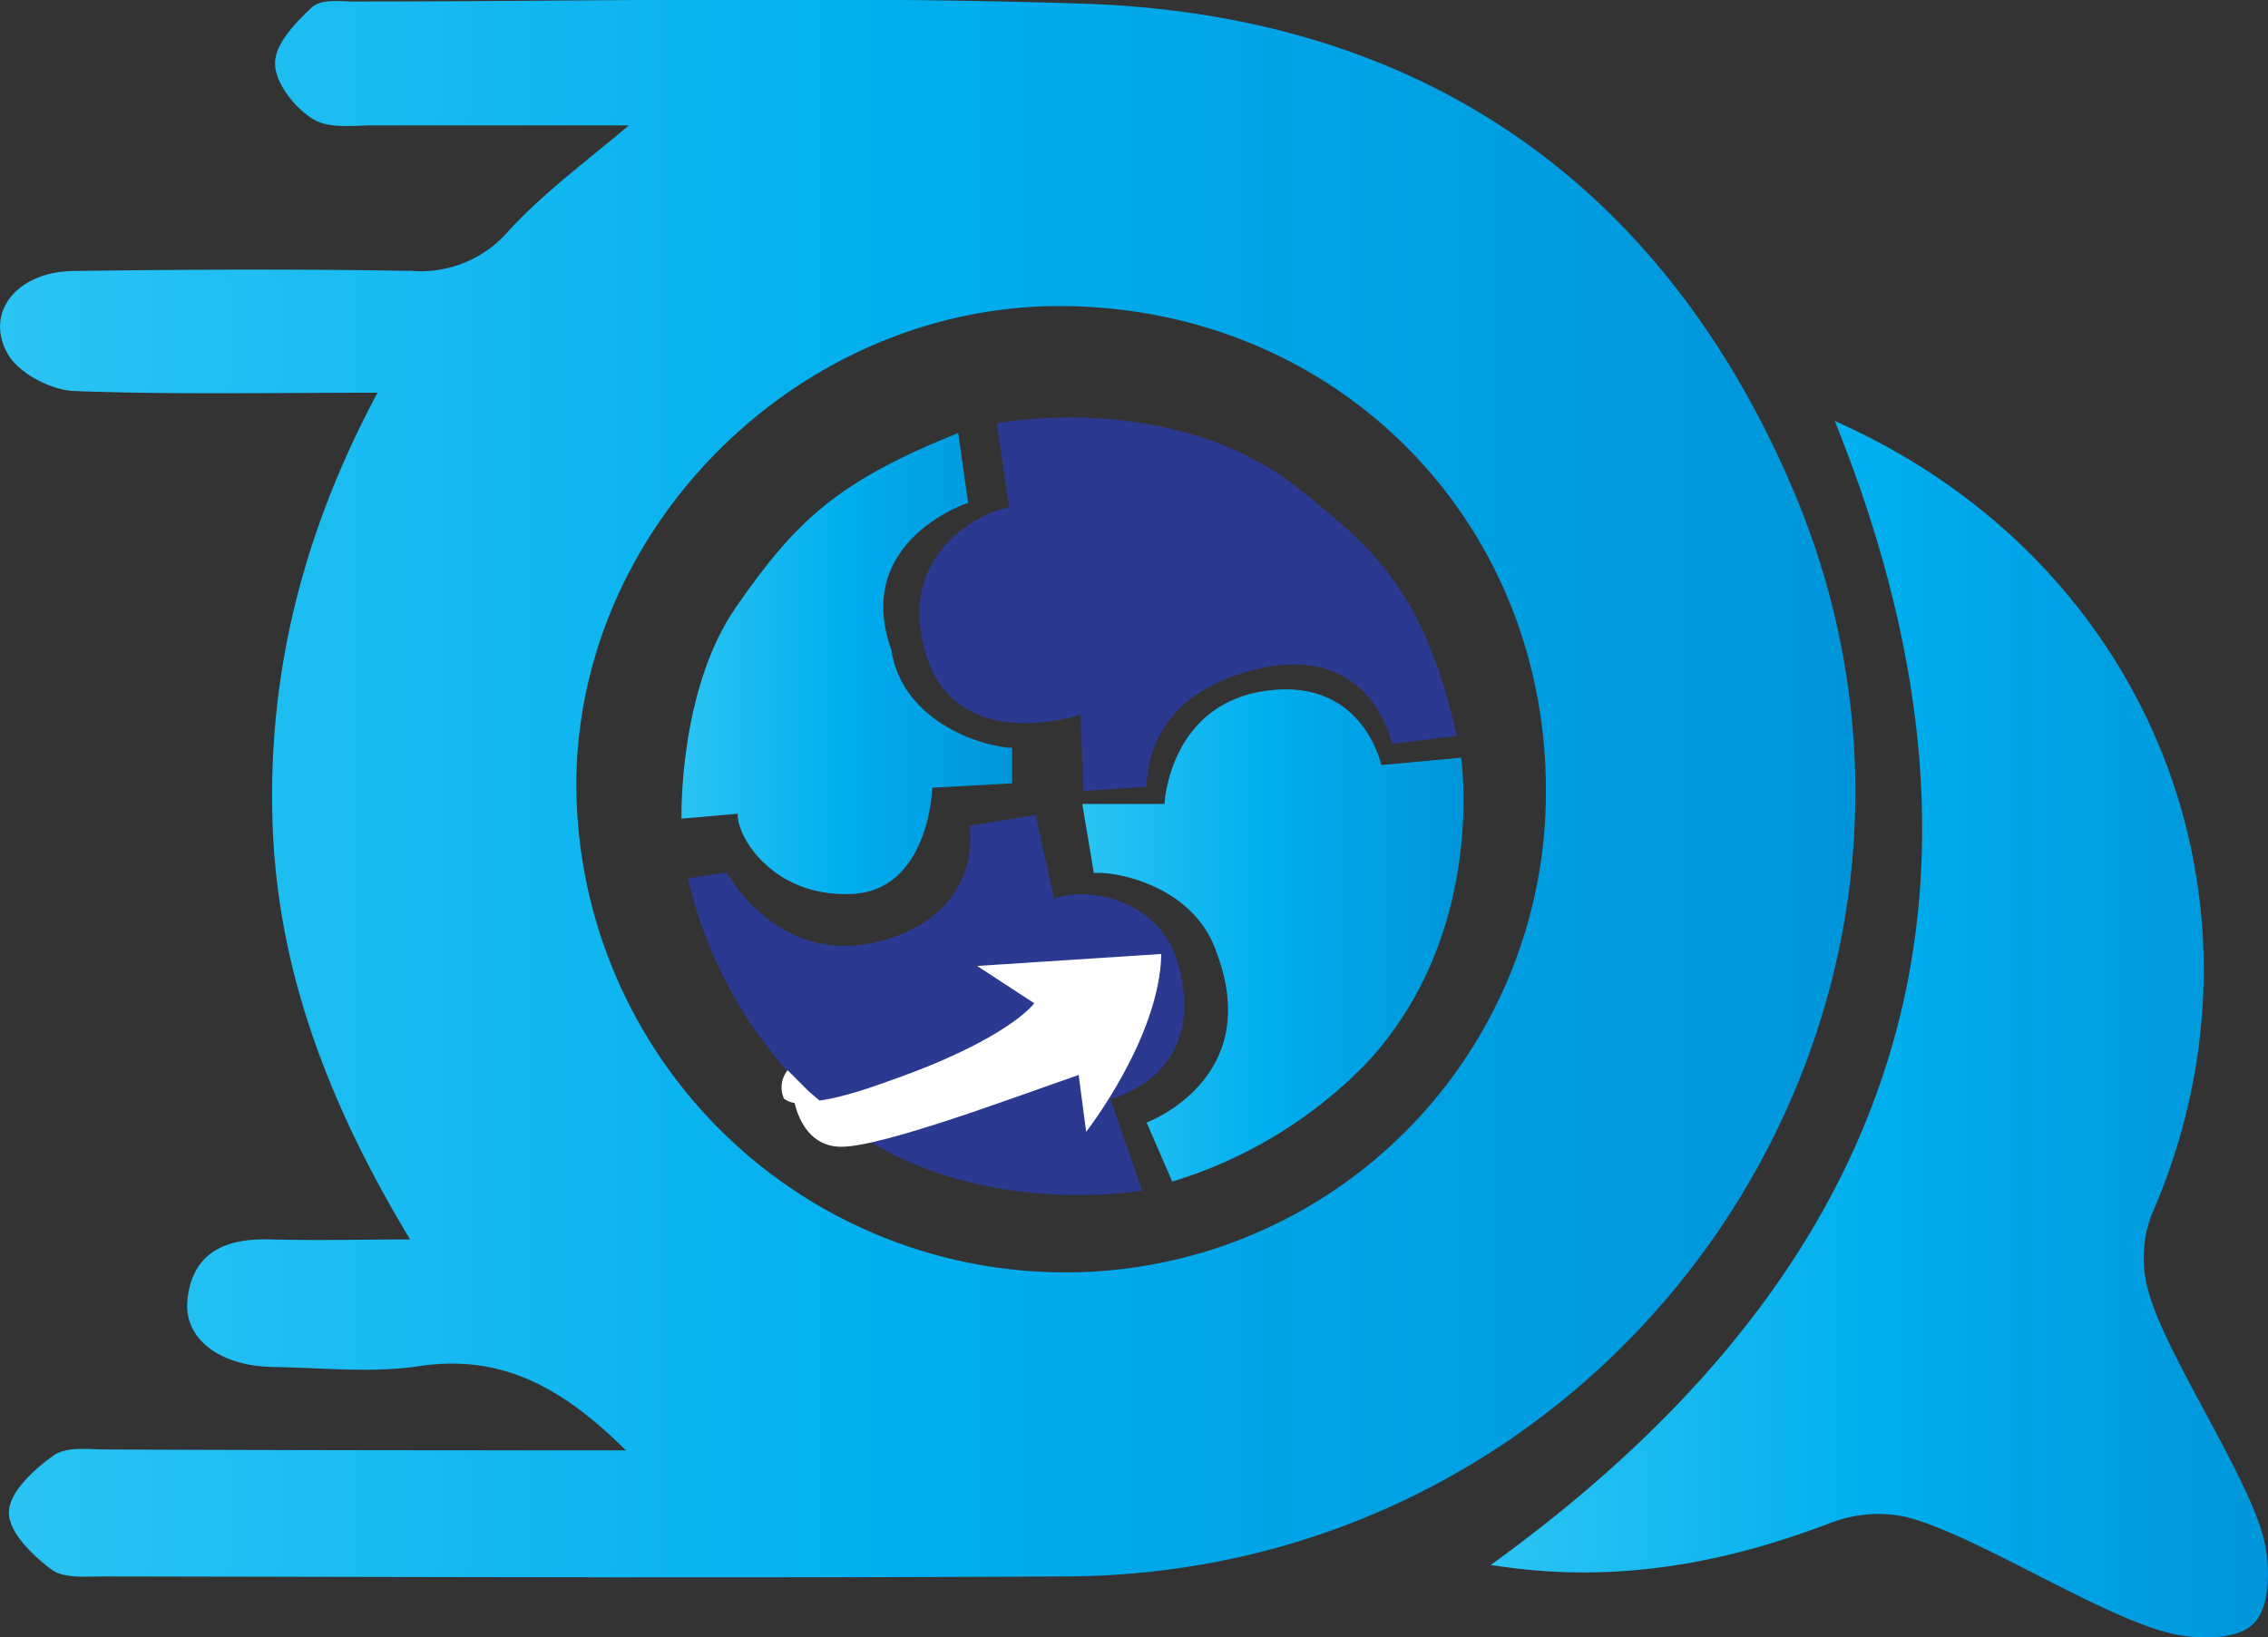 <svg id="Layer_1" data-name="Layer 1" xmlns="http://www.w3.org/2000/svg" xmlns:xlink="http://www.w3.org/1999/xlink" viewBox="0 0 227.33 164.16"><rect x="0" y="0" width="227.33" height="164.16" fill="#333333" stroke="none"/><defs><style>.cls-1,.cls-2{stroke-miterlimit:10;}.cls-1{fill:url(#Blue);stroke:url(#Blue-2);}.cls-2{fill:url(#Blue-3);stroke:url(#Blue-4);}.cls-3{fill:url(#Blue-5);}.cls-4{fill:#2b3990;}.cls-5{fill:url(#Blue-6);}.cls-6{fill:#fff;}</style><linearGradient id="Blue" x1="158.38" y1="404.34" x2="343.33" y2="404.34" gradientUnits="userSpaceOnUse"><stop offset="0" stop-color="#2bc4f3"/><stop offset="0.5" stop-color="#00aeee"/><stop offset="1" stop-color="#0095da"/></linearGradient><linearGradient id="Blue-2" x1="157.88" y1="404.34" x2="343.83" y2="404.34" xlink:href="#Blue"/><linearGradient id="Blue-3" x1="308.59" y1="428.64" x2="384.71" y2="428.64" xlink:href="#Blue"/><linearGradient id="Blue-4" x1="307.31" y1="428.4" x2="385.21" y2="428.4" xlink:href="#Blue"/><linearGradient id="Blue-5" x1="226.19" y1="391.73" x2="259.31" y2="391.73" xlink:href="#Blue"/><linearGradient id="Blue-6" x1="266.36" y1="419" x2="304.58" y2="419" xlink:href="#Blue"/></defs><path class="cls-1" d="M221.82,471.14c-6.5-6.67-12.92-10.8-22-9.44-4.73.71-9.67.15-14.51.08-5.05-.07-8.48-2.55-8.15-6.11.44-4.65,3.68-5.8,7.86-5.68,4.67.13,9.34,0,14.85,0-8.13-13.33-13.67-26.94-14.17-42.26s3.19-29.55,10.86-43.64c-10.93,0-21.06.21-31.17-.16-2.2-.08-5.28-1.67-6.31-3.49-2.15-3.81.92-7.48,6.14-7.55,11.35-.15,22.71-.22,34.06,0a12.1,12.1,0,0,0,10-4.24c3.69-4,8.14-7.19,13-11.36-9.45,0-18.18,0-26.92,0-2,0-4.38.36-5.87-.57-1.69-1.06-3.54-3.38-3.54-5.15s2-3.81,3.52-5.24c.78-.72,2.56-.46,3.88-.46,24.39,0,48.8-.58,73.16.22,33.39,1.11,57.38,17.7,70.46,48,22.13,51.34-16.05,108.39-72.13,108.69-32.24.18-64.48.05-96.72,0-1.64,0-3.71.22-4.84-.63-1.78-1.36-4.08-3.57-4-5.36s2.43-3.93,4.27-5.23c1.17-.82,3.22-.51,4.87-.51C185.91,471.13,203.45,471.14,221.82,471.14Zm91.51-66.31c.2-27.59-21.09-49.16-48.8-49.42-26.44-.25-49.2,22-49.38,48.21a49.5,49.5,0,0,0,49,49.67A48.63,48.63,0,0,0,313.33,404.83Z" transform="translate(-157.88 -325.22)"/><path class="cls-2" d="M342.71,368.4c30.77,14.29,43.66,48.16,30.33,78.53a12.71,12.71,0,0,0-.36,7.68c1.66,6.46,10,18.57,11.63,25.05.62,2.54.64,6.38-.85,7.95s-5.32,1.49-7.84.9c-7-1.64-19.68-10-26.69-11.71a13.82,13.82,0,0,0-7.73.64c-10.47,4-21.12,6-32.61,4.37C348.61,452.45,361.17,415.24,342.71,368.4Z" transform="translate(-157.88 -325.22)"/><path class="cls-3" d="M226.19,407.3s-.33-12.88,5.48-21.23c6-8.65,10.11-12.54,22.25-17.44l1,7s-11.6,3.81-7.71,14.71c1.17,7.61,9.74,9.84,12.12,9.86v3.56l-8,.44s-.28,10.35-8.14,10.66-11.51-5.82-11.36-8.05Z" transform="translate(-157.88 -325.22)"/><path class="cls-4" d="M257.8,367.66s17.83-3.51,30.53,6.76c7,5.69,12.25,9.79,15.57,24.58l-6.48.8s-2.19-11.1-15-7.09c-8.58,2.62-9.53,8.72-9.62,11.39l-6.32.42-.3-7.65s-14,4.78-16-8.25c-1.39-8.89,7.09-12.44,8.85-12.48Z" transform="translate(-157.88 -325.22)"/><path class="cls-4" d="M261.69,406.94,255.1,408s1.5,8.7-8.84,11.54-15.54-6.86-15.54-6.86l-3.89.61a44.1,44.1,0,0,0,14.32,23.59c13,10.94,31.21,7.72,31.21,7.72l-3.18-9.19s9.44-2.1,7-12.73c-1.65-7.79-10-8.54-12.64-7.34Z" transform="translate(-157.88 -325.22)"/><path class="cls-5" d="M266.36,405.83h8.24s.45-10,10.19-11.35,11.54,7.45,11.54,7.45l8-.74S307,419,294.67,432a45.55,45.55,0,0,1-19.29,11.69l-2.57-5.92s11.83-4.34,7-17.08c-2.25-6.59-9.9-8.12-12.29-7.94Z" transform="translate(-157.88 -325.22)"/><path class="cls-6" d="M274.28,420.87l-18.46,1.2,5.73,3.74S259,429.41,247,433.6c-9,3.3-9.58,1.65-9.58,1.65s.6,4.95,4.79,4.95S259.9,435.1,266,433l.75,5.7S274.13,429.26,274.28,420.87Z" transform="translate(-157.88 -325.22)"/><path class="cls-6" d="M236.46,435.37a2.73,2.73,0,0,1,.37-2.84l2,2,.75.66.49.41S237.65,436.33,236.46,435.37Z" transform="translate(-157.88 -325.22)"/></svg>